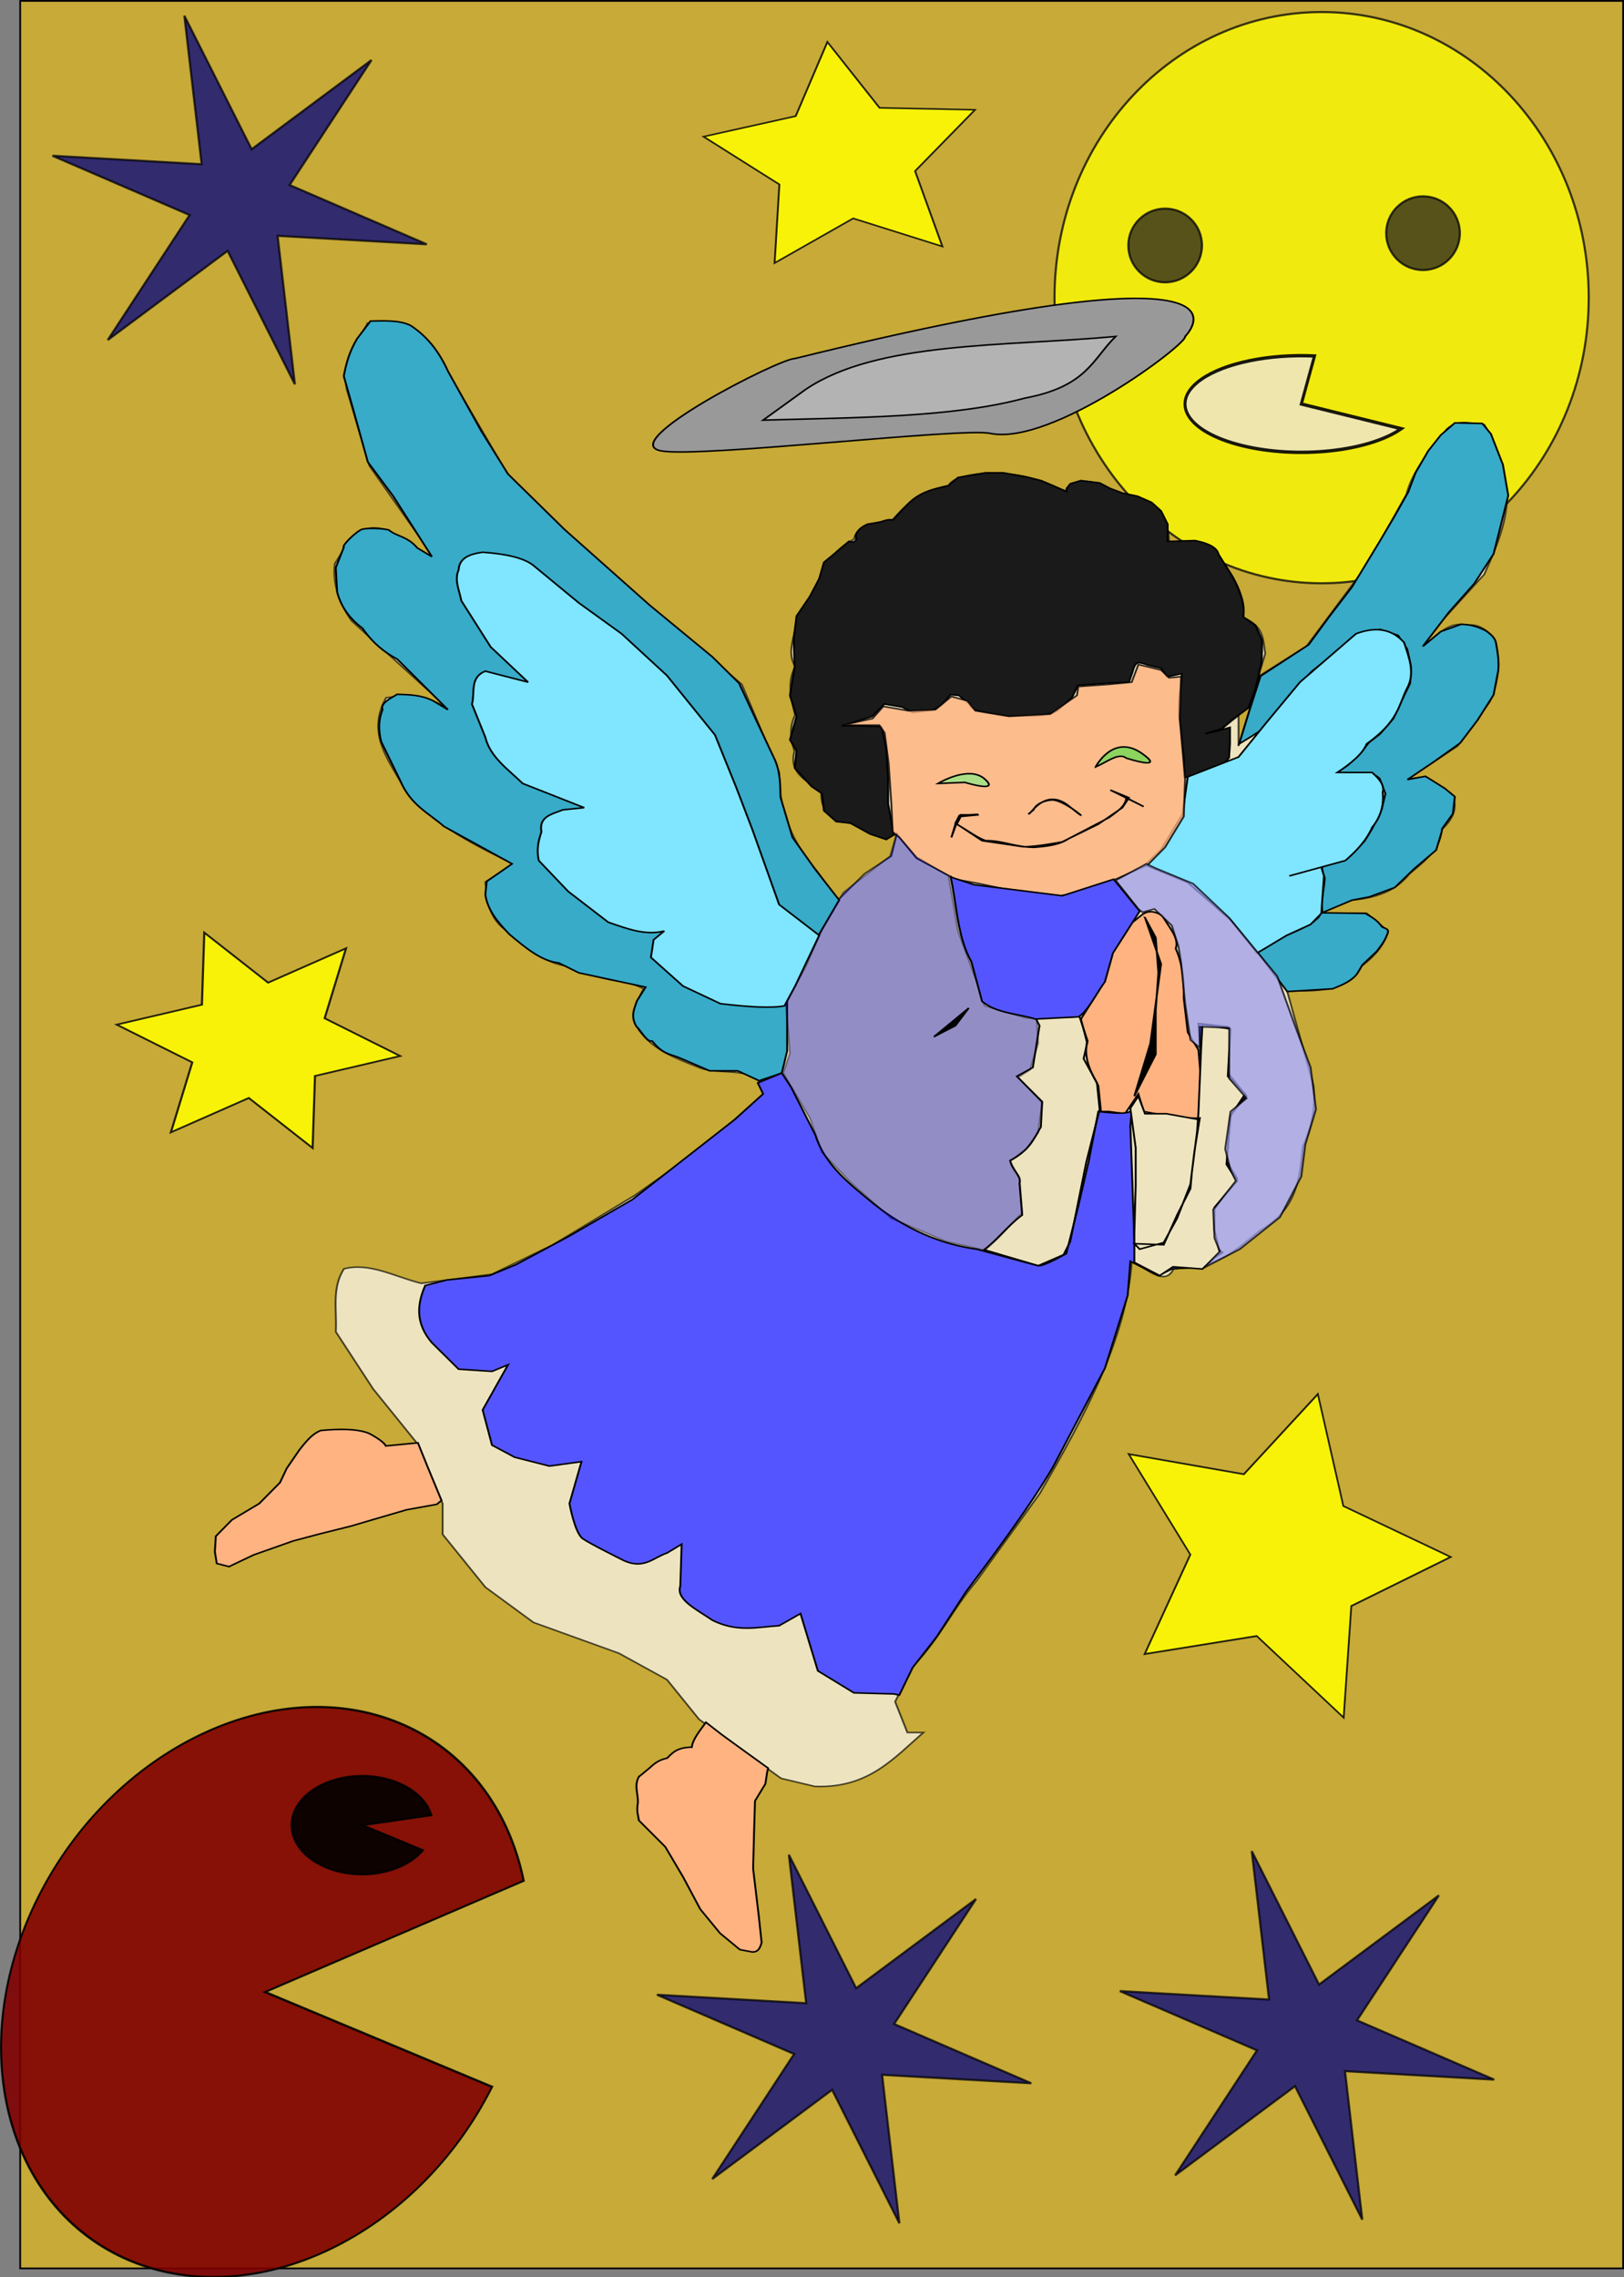 <svg xmlns="http://www.w3.org/2000/svg" viewBox="0 0 755.71 1059.3"><rect x="0" y="0" width="755.71" height="1059.3" fill="#808080" stroke="none"/><path opacity=".99" stroke="#000007" stroke-width=".818" fill="#c8ab37" d="M9.395.41h745.91v1054.8H9.395z"/><g stroke="#000007"><path d="M739.289 138.464c0 73.375-55.645 132.86-124.29 132.86-68.641 0-124.29-59.482-124.29-132.86 0-73.375 55.645-132.86 124.29-132.86 68.641 0 124.29 59.482 124.29 132.86z" opacity=".749" fill="#ff0"/><path d="M559.333 114.186c0 9.467-7.675 17.143-17.143 17.143-9.467 0-17.143-7.676-17.143-17.143 0-9.468 7.675-17.143 17.143-17.143s17.143 7.675 17.143 17.143zM679.329 108.471c0 9.468-7.675 17.143-17.143 17.143s-17.143-7.675-17.143-17.143c0-9.467 7.675-17.143 17.143-17.143s17.143 7.675 17.143 17.143z" opacity=".749" fill="#241f1c"/></g><path d="M418.519 1034.214l-31.302-62.08-55.786 41.492 38.112-58.148-63.826-27.566 69.414 3.932-8.04-69.058 31.302 62.08 55.786-41.492-38.112 58.148 63.826 27.566-69.414-3.932zM633.919 1032.514l-31.302-62.08-55.786 41.492 38.112-58.148-63.826-27.566 69.414 3.932-8.04-69.058 31.302 62.08 55.786-41.492-38.112 58.148 63.826 27.566-69.414-3.932zM137.219 178.764l-31.302-62.08-55.786 41.492 38.112-58.148-63.826-27.566 69.414 3.932-8.04-69.058 31.302 62.08 55.786-41.492-38.112 58.148 63.826 27.566-69.414-3.932z" opacity=".749" stroke="#000007" fill="navy"/><path d="M-765.71-179.07c14.06-3.41 27.1-.695 37.143 20l37.143 77.143 45.714 54.286 80 82.857 20 57.143c-.153 27.564 8.436 47.358 20.347 64.199l11.082 18.658 14.286-17.143 14.286-11.429 2.857-14.286c-9.296 4.7-16.023-.883-22.684-6.724-15.713-2.257-17.913-11.27-17.648-21.515-8.906-6.586-17.424-12.264-14.286-25.541-2.292-8.43-2.71-16.265.332-23.362-2-10.476-4.519-20.952 0-31.43-4.04-8.95-1.142-16.167-.173-23.866.952-6.667 2.653-7.01 6.897-16.97 6.438-14.076 8.218-31.54 24.704-41.847 2.157-10.182 11.322-10.551 20-11.602 6.826-9.49 13.403-19.104 30.72-23.347 2.485-8.694 38.063-13.84 61.892 4.199 10.25-13.42 20.5-3.853 30.75 2.02 12.791 2.237 24.884 7.39 25.21 31.414 9.277-1.274 19.013-4.608 25.713 5.714 6.34 12.992 15.186 24.312 13.954 42.352 11.564 5.877 10.416 14.931 11.76 23.362l-8.57 34.305-17.14 17.143 11.43-11.429v20l11.43-45.714 25.035-19.163 32.107-52.265 21.183-46.046c3.437-16.069 13.11-29.02 21.674-42.525 6.667-7.154 13.333-3.06 20-2.857 7.336 14.487 11.491 30.881 12.092 49.408-.574 15.912-6.241 31.823-12.092 47.735l-25.714 34.286-8.571 14.286c7.9-6.55 13.919-18.894 25.536-15.536 6.83-1.272 12.442 5.715 14.464 9.822 3.02 13.333 2.204 26.667-2.857 40l-17.143 28.57-26.551 21.358 9.408-1.357 14.286 11.429c3.069 8.33.64 15.874-5.714 22.857-.394 12.184-8.885 20.32-17.143 28.57-5.634 8.405-13.771 15.419-31.43 17.144l-17.474 8.586 26.046-.015 11.429 11.43c-1.67 7.618-5.89 15.237-14.286 22.856-5.372 14.704-21.097 16.986-39.842 15.642l14.14 61.5c1.312 12.69-.295 25.964-5.714 40-1.588 20.25-2.893 40.6-22.857 54.286-12.276 12.023-23.38 25.51-46.046 24.546-4.7 12.788-15.306-.955-22.525-4.546-2.824 50.25-25.25 100.5-49.25 150.75l-33.766 56.653c-12.812 18.106-19.946 37.96-34.127 55.454l-9.409 22.857 6.551 20h8.572c-15.846 16.604-29.42 36.388-58.153 34.95l-17.98-5.21-43.867-38.31-17.143-25.715-25.714-17.143-45.714-20-25.714-22.857-22.857-34.286v-20l-14.286-40-22.857-34.286-20-37.143c.68-13.768-2.368-28.28 4.372-40.837 13.781-4.39 27.561 5.378 41.342 9.409l37.806-5.888 32.44-18.99 44.04-32.265 37.98-32.439 30.592-33.276c-.39-19.513-22.857-11.429-34.286-17.143-11.893-5.901-24.264-10.846-32.265-24.531-3.151-7.507-2.246-16.366 2.684-26.566-14.022-8.246-11.487-.87-42.352-14.949-12.288-2.46-22.813-15-33.781-25.383-7.522-8.706-7.498-18.922-8.571-28.918l14.979-11.745c-15.862-9.418-44.521-25.651-57.836-47.908-8.18-18.687-21.203-36.082-10.245-59.871 12.556-2.311 24.117-.638 33.984 7.809l-52.483-57.851c-6.521-11.393-10.233-24.265-8.889-36.97 6.605-12.28 11.606-27.765 27.23-22.005l26.22 18.817-34.98-60.347-12.092-49.582c-2.898-19.986 5.19-30.554 11.255-42.857z" opacity=".679" stroke="#000" fill="#fff" transform="matrix(.87 0 0 .717 837.329 278.764)"/><path d="M-290 228.79l16.071 25.714 24.286-1.786c5.2-2.538 10.343-5.132 13.214-10l2.679-5.535 7.678-8.75c2.235-3.602 4.513-7.219 5.357-10.357 2.14-4.937-1.41-4.185-2.678-5.715-2.264-4.163-5.571-6.24-8.75-8.571l-23.214-.357 16.07-8.215 9.286-2.142 13.571-6.072 10.357-12.143 11.786-12.143 2.858-11.429.357-2.5 5.714-9.643 1.071-11.07-5.357-5.358-10.357-7.857-9.643 2.143 13.93-11.429 14.285-12.32 9.286-14.822 8.571-16.429 2.5-15.714c.514-6.071-.37-12.143-1.25-18.214-.565-3.08-2.73-5.36-5.178-7.5-4.3-2.777-8.797-4.364-13.571-4.286l-10.714 4.643-9.643 9.643L-187.5 8.433l13.57-18.57 10.358-19.287 7.857-37.857-2.857-20-6.429-20-4.643-6.786-14.643-.357-7.5 7.857-6.785 10.357-6.786 14.286-3.929 12.5-7.5 16.071-8.21 16.797-14.29 28.571-12.85 20.357-10.36 17.143-25.714 20.357-5.714 21.43-5.714 22.5 6.785-5 5-3.93 9.286-13.213 8.214-12.5 9.643-12.5 14.643-13.93 9.286-10.356 12.5-2.857 9.643 3.928 4.821 8.75s1.786 9.465 1.964 10.714c.179 1.25-.357 11.607-.357 11.607l-4.285 10.714-4.643 12.143-7.143 10-6.072 5.715-4.285 6.607-7.143 8.214-6.429 5 14.464-.357h4.822s4.285 3.214 4.464 3.928c.179.715 3.036 9.643 3.036 9.643l-1.965 10-5.178 12.857-4.107 8.036-8.215 10-2.142 2.321s-5.179 1.43-5.893 1.608c-.714.178-6.429 2.678-6.429 2.678l.35 3.4s.893 2.857 1.072 3.572c.178.714-.536 6.964-.536 6.964s-1.072 8.928-1.072 9.643c0 .714.358 5 .358 5l-1.965 4.107-3.035 3.214-3.393 2.5-4.107 2.5-7.143 3.75-6.072 3.929-5.714 4.821-3.393 1.786z" stroke="#000" fill="#37abc8" transform="matrix(.87 0 0 .717 837.329 278.764)"/><path d="M-839.94 627.59l13.132-7.576 21.213-9.092 14.142-4.545 16.668-5.051 14.142-5.05 15.657-5.557 16.162-3.535 2.525-2.526-7.576-22.223-5.05-15.152-17.173 2.02s-.506-2.525-8.082-7.575c-7.576-5.051-25.759-2.526-25.759-2.526s-1.01-.505-4.545 2.526-8.082 10.607-8.082 10.607l-6.566 11.617-3.535 9.091-11.112 13.637-14.647 10.607-8.586 10.607-.505 10.102 1.01 7.576 6.566 2.02zM-620.74 763.96c-2.639 5.556-.363 11.112-.505 16.668-.88 5.97.169 8.08.505 11.617l14.142 17.173 9.596 19.698 9.092 20.708 10.607 15.657 10.607 10.607 6.566 1.515c3.416.145 4.271-2.91 5.05-6.06l-1.515-17.174-3.03-30.81.505-23.739.505-20.203 5.556-11.112 1.01-8.08.505-2.021-12.122-10.607-12.627-11.112-8.586-8.081c-3.157 5.387-6.97 10.775-7.576 16.162-7.999.094-10.346 3.72-13.132 7.07-5.001 1.288-7.206 3.974-9.597 6.567l-5.556 5.556z" stroke="#000" fill="#ffb380" transform="matrix(.87 0 0 .717 837.329 278.764)"/><path d="M-484.37 152.82l-3.03-20.203v-15.152l-1.01-20.708-2.526-14.142-12.627-.505h-8.586l16.162-6.061 6.566-8.081 9.596 2.02 5.556 3.536 10.607-1.516 4.546-3.03 5.05-7.071 4.546.505 5.556 5.556s1.01 3.03 3.535 4.04c2.526 1.01 10.102 2.526 10.102 2.526l8.082 1.515s7.576-.505 13.637-.505 11.617-3.03 11.617-3.03l8.08-9.092 3.031-7.576 17.173-1.515 10.102-.505 2.02-7.072s1.01-5.555 3.031-5.555 5.05 1.515 5.05 1.515l7.072 2.02 3.03 5.556 8.082-2.02s-.505 9.091-1.01 11.617c-.506 2.525-.506 12.122-.506 14.142 0 2.02 1.516 15.152 1.516 17.678 0 2.525 1.01 8.586 1.01 10.607 0 2.02.505 13.132.505 13.132l7.071.505 10.607-4.546 6.06-8.586.506-9.092V83.12l-7.071 2.526-6.061 1.515 8.839-3.283 4.798-5.05 9.344-8.335 3.535-11.869s2.273-9.344 2.273-11.364c0-2.02.505-2.02 1.01-4.545.505-2.526.505-16.162.505-16.162l-3.535-9.597-6.566-5.556c1.261-9.03-2.233-17.383-5.556-25.759l-7.576-14.647c-1.13-5.67-6.9-7.36-12.627-9.091l-12.122.505h-2.525v-11.112l-3.536-8.586-5.05-5.556-7.577-4.04-8.081-2.02-6.566-3.031-5.556-3.536-10.102-1.515-5.556 2.02-2.02 3.03v2.021l-13.637-7.071-8.586-2.526-11.617-2.525h-9.597l-14.647 3.03-5.05 5.304c-5.429 1.764-14.976 2.775-22.477 12.879l-7.323 9.344c-2.817-.564-4.714.724-6.566 1.262-2 .582-7.071 1.516-7.071 1.516-2.55 1.55-5.08 3.14-6.314 7.323 1.301 4.27-1.533 4.803-3.535 3.788l-5.304 5.556-8.08 8.081-2.526 10.607-5.05 11.617-7.072 12.627-1.515 15.152.505 17.678-2.526 18.688 3.536 13.637-3.536 15.152 3.536 7.071-1.01 11.112 9.091 12.122 5.556 4.546 1.01 11.112 6.566 7.071 7.576 1.01 10.607 7.072 8.587 3.535 4.04-3.03z" stroke="#000" fill="#1a1a1a" transform="matrix(.87 0 0 .717 837.329 278.764)"/><path d="M-731.43-27.638l-20.714-39.286-13.571-22.143-7.857-34.286-5-21.429c1.24-8.095 3.068-16.19 7.143-24.286l7.143-11.429c7.7-.163 15.569-.663 21.429 2.857 9.241 7.306 15.513 17.582 20 29.643l17.857 38.93 14.286 27.856 30 35.714 45.72 49.291 33.57 33.571 14.287 17.143 9.285 24.286 10 25.714c2.906 8.627 2.7 16.218 2.857 23.93l6.429 26.07 12.143 20.714 12.857 20-12.143 25-15.714 40v32.857l-2.857 14.286-12.143 5-11.43-6.429h-15l-16.428-8.57c-4.573-2.248-8.825-2.249-14.286-10.715-2.857.841-5.714-6.248-8.572-9.643-3.217-6.81-.965-11.434.358-16.429l4.642-8.928-35.714-9.286-10.714-6.429c-9.435-1.182-17.92-9.972-26.429-18.57-5.926-7.588-11.6-15.326-12.857-25.715l.715-8.571 13.57-11.43-36.42-24.28c-8.135-8.7-17.675-13.658-23.213-29.285l-10.357-25.714c-1.447-6.905-1.639-13.81.714-20.714-1.273-3.982 3.625-6.936 7.857-10 6.429.304 12.857.288 19.286 4.286l7.857 5.714-27.15-32.851c-6.603-4.188-12.917-10.118-18.57-20-7.596-6.833-11.684-14.836-13.572-23.571l-.714-15.714 4.286-13.214c-1.496-.781 7.197-11.018 10-11.786 4.498-1.233 14.053.015 14.286.714 4.094 4.077 9.837 3.918 15 11.43l7.857 5.713z" stroke="#000" fill="#37abc8" transform="matrix(.87 0 0 .717 837.329 278.764)"/><path d="M-542.86 263.79c-7.14 1.668-19.554.7-34.286-1.429l-20-11.429-17.143-18.57 1.429-11.43 5.714-5.714c-10 3.159-20-1.477-30-5.714l-21.43-20-15.713-20c-1.287-7.366-.103-13.085 1.428-18.571-1.514-10.085 5.672-11.472 11.43-14.286l11.43-1.43-32.86-15.71c-7.858-9.206-17.496-17.225-20-30l-7.14-21.434c1.715-7.476-1.362-17.347 7.142-21.43l22.86 7.145-20-22.857-15.71-30c-.998-6.667-3.889-13.333-1.428-20 .334-7.761 5.91-10.28 12.857-11.43 12.627 1.068 22.129 3.698 27.143 8.572l24.28 24.286 22.86 20 24.29 27.143 25.71 38.571 11.429 34.286 8.571 27.143 14.286 48.571 21.43 20-12.858 32.857-5.714 12.857zM-327.14 115.22l-2.86 24.29-11.429 22.857-8.571 10 22.857 11.429 22.857 24.286L-290 229.511l15.714-11.429 12.857-7.143 5.714-7.143 1.429-24.286-1.43-5.714-17.142 5.714 30-10c6.469-6.716 11.618-13.762 14.286-21.429 5.096-7.619 6.315-15.238 5.714-22.857 1.062-4.879-2.086-8.916-5.714-12.857h-18.571c7.733-6.19 13.677-12.38 15.714-18.57C-214.5 79.094-214.49 69.227-210 58.081c4.677-10 1.251-20-1.429-30-5.943-8.038-14.064-10.993-25.714-5.714l-30 31.429-18.57 27.143-14.29 21.417-27.144 12.857z" stroke="#000" fill="#80e5ff" transform="matrix(.87 0 0 .717 837.329 278.764)"/><path d="M-384.29 272.36l11.429-22.143 4.286-16.786c.825-8.464 4.209-13.091 6.785-18.929l9.643-9.286c3.81-3.955 7.62-2.656 11.43 0 3.038 7.143 9.245 14.286 7.142 21.43 3.609 9.624 4.468 20.622 4.286 32.142l2.143 22.143 5.714 11.43 2.143 30.713-.714 13.571h-11.43l-19.285-4.285-2.858-11.43-7.142 12.858-8.572-1.429h-4.286l-1.43-16.77c-3.763-8.535-7.852-16.907-6.071-28.214l-3.214-15z" stroke="#000" fill="#ffb380" transform="matrix(.87 0 0 .717 837.329 278.764)"/><path d="M-350 206.65l8.571 30-5.714 51.429-8.571 34.286 11.429-27.143v-28.571l1.428-24.286-1.428-22.857-5.72-12.86z" stroke="#000" transform="matrix(.87 0 0 .717 837.329 278.764)"/><path d="M-511.43 81.648l15.714-4.286 5.714-7.857 13.571 2.857 14.286-.714 8.572-8.571 8.571 2.857 4.286 6.428 17.857 3.572 22.143-1.429 14.286-12.143.714-5.714 16.43-1.429 12.142-1.428 3.571-11.43 12.143 3.572 4.286 5 6.429-.714-.715 27.143 2.858 39.286-.715 24.286-10 20-9.285 11.429-17.143 9.285s-12.143 6.429-15.714 7.858c-3.572 1.428-19.286 3.57-19.286 3.57l-15.714-2.856-22.143-5.715-12.857-2.857-20.714-13.57-9.286-13.572-3.571-3.571-.715-18.571-1.428-25.714-2.143-20-2.857-5h-19.286z" opacity=".81" stroke="#000" fill="#ffb380" transform="matrix(.87 0 0 .717 837.329 278.764)"/><path d="M-735 445.22c-4.51 12.381-5.195 24.762 3.571 37.143l14.286 17.143 17.857 1.429 8.572-4.286-13.571 29.286 5 22.857 12.143 7.857 18.57 5.714 17.144-2.857-6.429 27.143s2.857 19.286 7.143 22.857c4.286 3.572 22.143 14.286 22.143 14.286 10.58 5.737 15.721-2.125 22.857-5l7.857-5.714-.714 27.143c-2.463 8.744 8.81 15.198 17.143 22.143 13.284 8.089 24.219 4.428 35.714 3.571l11.429-7.857 5 20 4.286 17.143 19.286 14.286 21.429.715 2.857.714 7.143-17.857 12.857-20 15.714-29.286c17.552-28.29 34.506-56.18 46.429-80.714l27.857-64.286 12.143-47.143 1.428-22.143 15 9.286 7.143-4.286 15.714-1.429 11.429-9.285c-7.374-7.621-4.657-17.764-5-27.143l12.857-20.714-5.714-11.43 2.143-30 8.571-12.142-10-15v-30l-15.714-2.143 1.429 23.57v37.858l-6.429 46.429-12.857 35s-16.429 5-16.429.714-2.143-77.143-2.143-77.143l.714-10c-2.195 2.743-10.099 1.68-17.857.714l-5 31.43-5.714 30-6.428 30.713s-12.143 8.572-15 7.857c-2.85-.71-32.85-10.71-32.85-10.71-19.27-3.205-37.635-12.748-55-29.286-12.697-12.779-26.094-24.859-31.43-45l-12.856-30.714-5-9.285-12.857 6.428 2.857 7.143-15 16.43-55 52.142-33.571 23.571-28.571 18.571-14.286 7.143-22.857 2.857-11.42 3.57z" stroke="#000" fill="#55f" transform="matrix(.87 0 0 .717 837.329 278.764)"/><path d="M-460.71 119.51s16.429-12.143 25-2.857c8.571 9.286-10.714 2.143-10.714 2.143l-14.286.714z" stroke="#000" fill="#aade87" transform="matrix(.87 0 0 .717 837.329 278.764)"/><path d="M-376.43 108.79s9.365-22.163 25-8.571c13.028 11.324-8.571 2.857-8.571 2.857-4.002-3.994-10.701 2.805-16.43 5.714z" stroke="#000" fill="#8dd35f" transform="matrix(.87 0 0 .717 837.329 278.764)"/><path d="M-453.57 154.51l4.286-14.286 10-.714-10 .714-2.143 5 14.286 11.429 22.143 3.929c7.143 0 20.92-3.215 20.714-3.215l19.28-11.44 12.857-10.714 3.571-6.428-10-5 17.857 10.714-9.28-5.71c-.56 5.791-5.03 8.913-9.285 12.857l-21.43 13.57c-5.275 4.374-12.02 5.013-18.213 5.715-9.994.119-17.84-4.639-26.071-4.286-4.12-1.335-10.476-7.143-15.714-10.714l2.142-5 9.643-1.071h-9.643l-2.857 6.071-2.143 8.572z" stroke="#000" fill="none" transform="matrix(.87 0 0 .717 837.329 278.764)"/><path d="M-412.14 139.15c.444 1.333 8.674-17.625 21.429-5 15.803 15.643-1.812-4.52-9.286-3.929-4.84.478-8.588 3.113-9.643 6.429l-2.5 2.5z" stroke="#000" fill="none" transform="matrix(.87 0 0 .717 837.329 278.764)"/><path d="M-455 179.51l5 35.714 10 32.857 4.286 15.714 22.143 7.857h5.714l.714 16.43-4.285 17.142-6.429 5 12.857 16.43-2.143 19.285-6.429 10.714-8.57 7.857 5 11.43 1.428 22.142-12.857 16.43-7.143 7.856-20.714-5.714-29.286-15-21.43-22.857-15.713-20-6.429-22.143-14.286-29.286 3.572-12.857-2.143-32.143 10.714-24.286 8.571-23.57 11.43-24.287 25-23.57 3.57-14.287 10.714 15 17.16 12.15z" opacity=".38" stroke="#000" fill="#0000d4" transform="matrix(.87 0 0 .717 837.329 278.764)"/><path d="M-408.57 271.65l21.429-.714h2.143l4.286 15.714-2.143 11.429 7.143 15.714 1.428 17.143-7.143 34.286-8.571 51.429-3.571 8.571-13.571 7.143-28.93-10.357c6.97-6.212 12.384-15.406 20.358-22.5l-1.43-20.714c1.291-4.772-3.89-7.818-5-14.643 10.797-6.849 12.91-14.827 16.43-21.786l.7-16.43-13.57-16.42 8.57-5.72 3.571-27.143-2.143-5z" stroke="#000" fill="none" transform="matrix(.87 0 0 .717 837.329 278.764)"/><path d="M-462.86 283.79l18.571-18.571-7.143 11.429-11.429 7.143z" stroke="#000" transform="matrix(.87 0 0 .717 837.329 278.764)"/><path d="M-319.29 275.93l15 2.857-1.429 30.714 9.286 11.43-7.857 14.285-2.143 31.43 5.714 10.713-12.143 17.143v15l2.857 14.286-9.285 10.714-15.714-1.429-7.143 5.715-13.571-8.572V410.93l.714-30.714V355.93l-2.857-25.714 4.286-7.857 3.571 11.43h11.43l16.428 3.57 1.429-.714-2.857 21.43-2.143 21.428-7.143 22.143-7.143 15.714-12.857 4.286-2.857-3.571 15.714.714 7.143-19.286 7.143-17.143.714-10 2.857-27.143.714-12.143 1.429-41.429.714-15.714z" stroke="#000" fill="#eee5c0" transform="matrix(.87 0 0 .717 837.329 278.764)"/><path transform="matrix(.762 .355 -.298 .716 1752.366 1044.87)" d="M-1351.4 326.65l-61.826-22.382-53.488 38.242 2.182-65.717-52.9-39.053 63.175-18.233 20.795-62.378 36.862 54.448 65.75.501-40.391 51.883z" opacity=".85" stroke="#000007" fill="#ff0"/><path transform="matrix(.84 .185 -.224 .692 877.702 292.541)" d="M-645.71-221.92l38.006 34.138 49.669-11.955-20.723 46.695 26.719 43.543-50.814-5.279-33.156 38.867-10.682-49.958-47.21-19.522 44.212-25.597z" opacity=".85" stroke="#000007" fill="#ff0"/><path transform="matrix(.98 0 0 .797 1551.082 683.58)" d="M-1434.3-187.64l-30.294-29.211-36.999 20.051 10.15-40.841-35.864-22.016 40.444-11.63 1.135-42.068 30.294 29.211 36.999-20.051-10.15 40.841 35.864 22.016-40.444 11.63z" opacity=".85" stroke="#000007" fill="#ff0"/><path d="M-365.71 182.36l12.143 18.571 2.143 2.143 6.428-2.143 9.286 10.714 3.572 13.571 1.428 10.714 2.143 26.429 2.857 23.571 5 5v-13.571l15.714.714v32.857l9.286 12.857-8.571 8.572-2.858 24.286 2.858 13.57 2.857 7.144-12.143 18.57.714 18.572 2.857 8.571-8.571 10.714 19.286-12.143 21.429-20.714 11.429-26.429 2.142-20.714 5.715-22.857-2.857-27.143-8.58-27.85-9.29-31.42-10.71-15.72-15-22.143-19.286-22.143-20-10-5-2.857-16.43 10.714z" opacity=".749" stroke="#000" fill="#9e9eef" transform="matrix(.87 0 0 .717 837.329 278.764)"/><path d="M-453.93 180.22c3.095 17.429 3.628 39.311 11.071 55l5.714 25.714c7.934 7.784 18.95 7.866 28.571 11.429l22.857-1.429c4.762-2.926 9.524-14.863 14.286-22.857l4.286-18.57 14.286-27.144-13.929-20.714-27.5 10.714-47.143-7.142-12.5-5z" stroke="#000" fill="#55f" transform="matrix(.87 0 0 .717 837.329 278.764)"/><path d="M-537.14-156.21c262.04-78.472 208.57-14.286 208.57-14.286 1.516 4.548-71.371 71.278-104.29 62.857-15.095-3.862-154.04 15.831-175.71 11.429-25.355-5.15 62.857-60 71.429-60z" stroke="#000" fill="#999" transform="matrix(.87 0 0 .717 837.329 278.764)"/><path d="M-531.43-136.21c38.22-31.284 106.33-27.693 165.71-34.286-12.341 14.616-15.186 32.398-48.571 40-38.743 12.686-90.318 12.54-140 14.286l22.857-20z" stroke="#000" fill="#b3b3b3" transform="matrix(.87 0 0 .717 837.329 278.764)"/><path d="M-991.52-279.82c-34.653 61.727-110.04 82.042-168.37 45.374-58.336-36.668-77.534-116.43-42.88-178.16 34.653-61.727 110.04-82.042 168.37-45.374 29.678 18.655 50.57 49.661 57.564 85.43l-120.31 26.337z" transform="matrix(1 -.211 0 1 1220.519 1041.354)" opacity=".897" stroke="#000" stroke-linecap="round" fill="maroon"/><path d="M-1240.9-715.96c-7.656 10.853-24.31 14.425-37.198 7.978s-17.13-20.472-9.474-31.325c7.656-10.853 24.31-14.425 37.198-7.978 6.557 3.28 11.173 8.732 12.718 15.021l-26.58 4.63z" transform="matrix(1.206 0 0 1 1693.219 1576.654)" opacity=".897" stroke="#000" stroke-linecap="round"/><path d="M180.3-263.2c-10.88 6.783-34.546 9.016-52.861 4.986s-24.342-12.795-13.462-19.578c7.756-4.835 22.45-7.535 37.537-6.897l-4.375 14.194z" transform="matrix(1.403 0 0 1.574 399.119 613.694)" opacity=".897" stroke="#000" stroke-linecap="round" fill="#eee5c0"/></svg>
